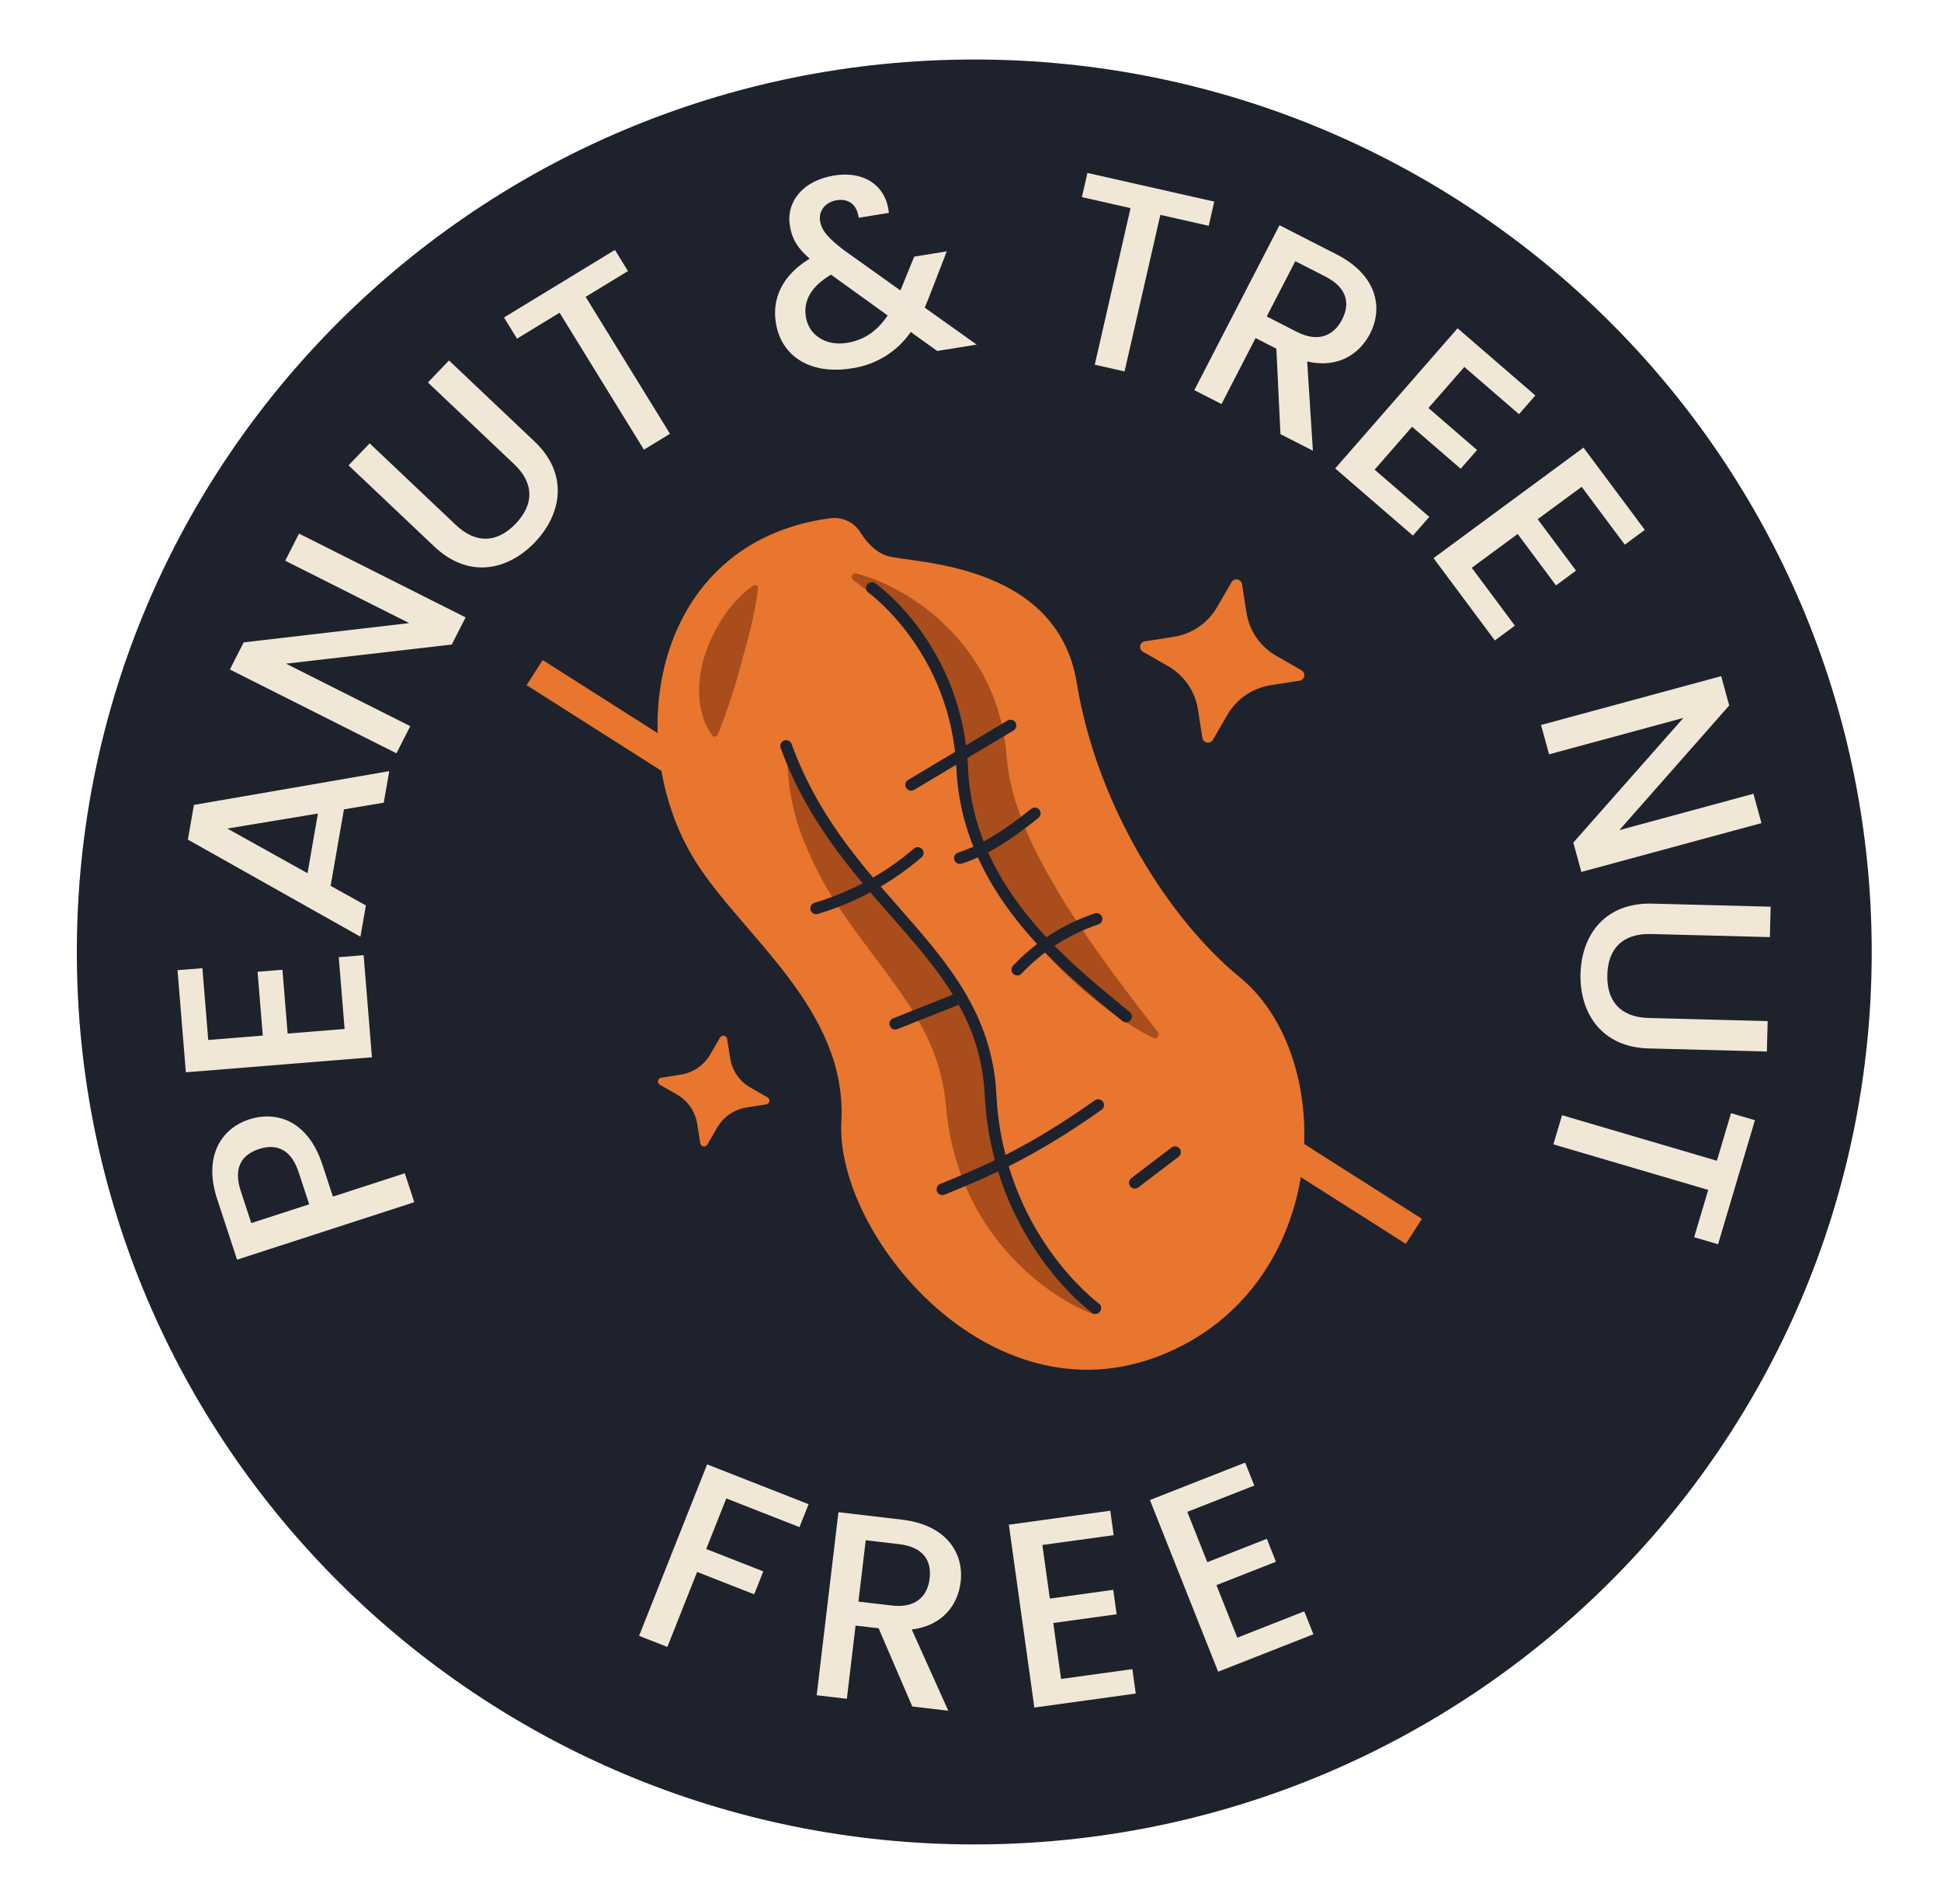<svg width="104" height="102" viewBox="0 0 104 102" fill="none" xmlns="http://www.w3.org/2000/svg">
<path d="M52.203 98.812C78.759 98.812 100.288 77.406 100.288 51C100.288 24.594 78.759 3.188 52.203 3.188C25.646 3.188 4.117 24.594 4.117 51C4.117 77.406 25.646 98.812 52.203 98.812Z" fill="#1E222C"/>
<path d="M37.888 78.451L43.325 80.585L42.837 81.814L38.916 80.275L37.84 82.985L40.898 84.184L40.41 85.413L37.352 84.214L35.758 88.232L34.242 87.637L37.888 78.451Z" fill="#F0E7D6"/>
<path d="M48.33 81.413C50.671 81.689 51.661 83.164 51.471 84.759C51.334 85.916 50.562 87.084 48.853 87.298L50.81 91.649L48.88 91.422L47.077 87.232L45.842 87.087L45.375 91.01L43.758 90.82L44.924 81.013L48.33 81.413ZM48.174 82.726L46.386 82.515L45.995 85.803L47.783 86.013C49.045 86.162 49.695 85.537 49.811 84.564C49.929 83.576 49.437 82.874 48.174 82.726Z" fill="#F0E7D6"/>
<path d="M59.672 82.243L55.851 82.769L56.251 85.641L59.648 85.172L59.83 86.481L56.434 86.95L56.852 89.947L60.673 89.42L60.855 90.729L55.421 91.479L54.055 81.683L59.489 80.934L59.672 82.243Z" fill="#F0E7D6"/>
<path d="M67.205 79.585L63.617 80.995L64.688 83.691L67.878 82.438L68.366 83.667L65.177 84.92L66.295 87.735L69.883 86.325L70.372 87.553L65.269 89.559L61.613 80.362L66.716 78.356L67.205 79.585Z" fill="#F0E7D6"/>
<path d="M17.275 62.394L17.837 64.106L21.689 62.856L22.198 64.405L12.702 67.485L11.632 64.225C10.897 61.983 11.82 60.466 13.364 59.965C14.716 59.526 16.468 59.935 17.275 62.394ZM16.004 62.806C15.608 61.597 14.842 61.245 13.885 61.555C12.902 61.874 12.506 62.603 12.903 63.812L13.464 65.524L16.566 64.518L16.004 62.806Z" fill="#F0E7D6"/>
<path d="M10.844 51.868L11.158 55.715L14.08 55.479L13.801 52.06L15.134 51.953L15.412 55.371L18.464 55.125L18.15 51.279L19.483 51.172L19.929 56.642L9.958 57.446L9.512 51.976L10.844 51.868Z" fill="#F0E7D6"/>
<path d="M18.429 43.36L17.715 47.457L19.604 48.508L19.312 50.183L10.066 44.98L10.39 43.122L20.857 41.312L20.562 43.002L18.429 43.36ZM12.182 44.388L16.477 46.78L17.034 43.584L12.182 44.388Z" fill="#F0E7D6"/>
<path d="M16.021 28.586L24.947 33.075L24.207 34.529L15.326 35.555L21.982 38.903L21.242 40.357L12.316 35.867L13.056 34.414L21.924 33.381L15.281 30.04L16.021 28.586Z" fill="#F0E7D6"/>
<path d="M18.676 24.93L19.806 23.751L24.416 28.116C25.54 29.181 26.675 29.052 27.627 28.059C28.588 27.055 28.662 25.921 27.538 24.857L22.928 20.491L24.058 19.311L28.647 23.658C30.489 25.402 30.094 27.554 28.657 29.055C27.21 30.566 25.107 31.021 23.265 29.276L18.676 24.93Z" fill="#F0E7D6"/>
<path d="M27.004 17.009L32.948 13.389L33.647 14.522L31.379 15.903L35.899 23.24L34.502 24.091L29.982 16.754L27.702 18.143L27.004 17.009Z" fill="#F0E7D6"/>
<path d="M46.008 11.666C45.919 10.942 45.446 10.627 44.836 10.726C44.197 10.829 43.855 11.319 43.94 11.841C44.028 12.377 44.397 12.766 45.215 13.401L48.246 15.56L48.984 13.748L50.729 13.466L49.807 15.844C49.726 16.06 49.63 16.278 49.547 16.48L52.331 18.462L50.218 18.803L48.8 17.787C48.434 18.315 47.961 18.761 47.411 19.097C46.862 19.432 46.248 19.65 45.609 19.736C43.481 20.08 41.872 19.139 41.572 17.305C41.355 15.979 41.925 14.743 43.382 13.857C42.72 13.283 42.436 12.793 42.323 12.102C42.113 10.818 43.004 9.676 44.692 9.403C46.408 9.126 47.506 10.048 47.626 11.405L46.008 11.666ZM47.563 16.901L44.526 14.714C43.451 15.351 43.037 16.113 43.18 16.987C43.334 17.932 44.222 18.556 45.386 18.368C46.308 18.219 46.999 17.731 47.563 16.901Z" fill="#F0E7D6"/>
<path d="M58.265 9.265L65.061 10.801L64.765 12.097L62.172 11.511L60.255 19.899L58.658 19.538L60.575 11.15L57.969 10.56L58.265 9.265Z" fill="#F0E7D6"/>
<path d="M71.624 13.633C73.734 14.711 74.146 16.448 73.404 17.884C72.865 18.926 71.725 19.758 70.039 19.363L70.346 24.147L68.608 23.259L68.388 18.68L67.275 18.112L65.45 21.646L63.992 20.902L68.556 12.066L71.624 13.633ZM71.014 14.816L69.403 13.993L67.873 16.955L69.484 17.778C70.622 18.359 71.455 17.997 71.908 17.12C72.368 16.23 72.152 15.397 71.014 14.816Z" fill="#F0E7D6"/>
<path d="M81.389 22.189L78.46 19.659L76.537 21.859L79.141 24.109L78.264 25.112L75.66 22.863L73.653 25.161L76.582 27.691L75.705 28.694L71.539 25.096L78.099 17.587L82.265 21.186L81.389 22.189Z" fill="#F0E7D6"/>
<path d="M87.057 29.18L84.747 26.08L82.391 27.815L84.445 30.571L83.371 31.362L81.317 28.607L78.858 30.419L81.168 33.519L80.094 34.31L76.809 29.901L84.845 23.98L88.131 28.388L87.057 29.18Z" fill="#F0E7D6"/>
<path d="M94.381 44.096L84.73 46.713L84.299 45.141L90.199 38.46L83.001 40.412L82.57 38.84L92.222 36.223L92.653 37.794L86.767 44.472L93.95 42.524L94.381 44.096Z" fill="#F0E7D6"/>
<path d="M94.874 48.575L94.831 50.204L88.466 50.038C86.914 49.998 86.158 50.85 86.122 52.222C86.085 53.608 86.795 54.498 88.347 54.538L94.713 54.704L94.67 56.333L88.333 56.168C85.79 56.102 84.631 54.242 84.685 52.17C84.74 50.084 85.994 48.344 88.537 48.41L94.874 48.575Z" fill="#F0E7D6"/>
<path d="M94.031 60.013L92.055 66.659L90.773 66.282L91.527 63.747L83.231 61.307L83.695 59.745L91.992 62.185L92.75 59.636L94.031 60.013Z" fill="#F0E7D6"/>
<path d="M29.078 35.362L28.215 36.705L75.324 66.638L76.187 65.295L29.078 35.362Z" fill="#E8762E"/>
<path d="M66.547 31.291L66.789 32.827C66.864 33.306 67.046 33.761 67.322 34.16C67.597 34.559 67.959 34.892 68.381 35.133L69.736 35.91C69.79 35.941 69.833 35.988 69.859 36.044C69.885 36.101 69.893 36.164 69.882 36.225C69.87 36.286 69.84 36.342 69.795 36.386C69.751 36.429 69.693 36.457 69.632 36.467L68.086 36.708C67.606 36.782 67.148 36.964 66.746 37.237C66.345 37.511 66.01 37.871 65.767 38.291L64.986 39.638C64.955 39.692 64.908 39.734 64.851 39.761C64.794 39.787 64.731 39.794 64.669 39.783C64.608 39.772 64.552 39.742 64.508 39.697C64.464 39.653 64.436 39.596 64.426 39.534L64.184 37.998C64.109 37.52 63.927 37.064 63.651 36.665C63.376 36.266 63.014 35.934 62.592 35.692L61.237 34.915C61.183 34.884 61.14 34.837 61.114 34.781C61.087 34.724 61.08 34.661 61.091 34.6C61.102 34.539 61.133 34.483 61.178 34.44C61.222 34.396 61.279 34.368 61.341 34.358L62.886 34.118C63.367 34.043 63.825 33.862 64.227 33.588C64.628 33.314 64.962 32.954 65.206 32.535L65.987 31.188C66.018 31.134 66.065 31.091 66.122 31.065C66.179 31.039 66.242 31.031 66.303 31.042C66.365 31.053 66.421 31.084 66.465 31.128C66.508 31.173 66.537 31.23 66.547 31.291Z" fill="#E8762E"/>
<path d="M38.96 55.654L39.124 56.697C39.175 57.021 39.299 57.33 39.486 57.601C39.673 57.872 39.918 58.097 40.204 58.262L41.124 58.789C41.161 58.81 41.19 58.842 41.208 58.88C41.225 58.918 41.231 58.961 41.223 59.003C41.215 59.044 41.195 59.082 41.164 59.111C41.134 59.141 41.095 59.16 41.053 59.167L40.005 59.33C39.678 59.381 39.367 59.504 39.095 59.69C38.823 59.876 38.596 60.12 38.431 60.404L37.901 61.319C37.88 61.355 37.847 61.385 37.809 61.402C37.77 61.42 37.727 61.425 37.686 61.417C37.644 61.41 37.606 61.389 37.576 61.359C37.547 61.329 37.527 61.29 37.521 61.249L37.356 60.206C37.305 59.881 37.182 59.572 36.995 59.301C36.808 59.031 36.562 58.805 36.276 58.641L35.356 58.114C35.32 58.093 35.291 58.061 35.273 58.022C35.255 57.984 35.25 57.941 35.257 57.9C35.265 57.858 35.286 57.82 35.316 57.791C35.346 57.761 35.385 57.742 35.427 57.736L36.476 57.572C36.802 57.521 37.113 57.399 37.385 57.213C37.658 57.027 37.885 56.782 38.05 56.498L38.58 55.584C38.601 55.547 38.633 55.518 38.671 55.5C38.71 55.483 38.753 55.477 38.795 55.485C38.836 55.493 38.875 55.513 38.904 55.543C38.934 55.574 38.953 55.612 38.96 55.654Z" fill="#E8762E"/>
<path d="M44.476 27.765C44.793 27.721 45.115 27.77 45.404 27.904C45.693 28.039 45.937 28.255 46.105 28.524C46.412 29.018 46.889 29.577 47.553 29.784C48.839 30.183 56.634 30.081 57.694 36.586C58.754 43.091 62.601 49.226 66.428 52.354C71.762 56.712 71.36 68.992 62.173 72.619C52.987 76.246 44.748 66.089 45.08 60.095C45.411 54.101 39.825 50.175 37.306 46.211C33.226 39.79 34.931 29.034 44.476 27.765Z" fill="#E8762E"/>
<path d="M45.89 30.722C46.532 30.894 47.155 31.135 47.745 31.44C49.589 32.356 51.152 33.746 52.272 35.466C52.653 36.06 52.974 36.69 53.23 37.346C53.484 38.009 53.673 38.695 53.796 39.393C53.822 39.568 53.854 39.743 53.875 39.919L53.928 40.447L53.974 40.884C53.985 41.019 54.01 41.156 54.029 41.292C54.114 41.846 54.241 42.393 54.409 42.928C54.764 44.037 55.22 45.112 55.771 46.139C56.326 47.189 56.944 48.229 57.62 49.246C58.957 51.297 60.47 53.266 62.041 55.301L62.042 55.302C62.07 55.339 62.085 55.384 62.084 55.43C62.083 55.477 62.066 55.521 62.037 55.557C62.007 55.592 61.966 55.617 61.921 55.626C61.875 55.636 61.828 55.63 61.786 55.609C60.621 55.007 59.525 54.279 58.519 53.438C57.502 52.605 56.556 51.688 55.693 50.698C55.263 50.197 54.841 49.684 54.456 49.141C54.26 48.873 54.072 48.596 53.886 48.319C53.706 48.036 53.528 47.752 53.359 47.46C53.017 46.874 52.708 46.269 52.436 45.648C52.163 45.014 51.93 44.363 51.738 43.7C51.547 43.02 51.414 42.325 51.34 41.623C51.32 41.446 51.303 41.269 51.3 41.088L51.281 40.578L51.268 40.159C51.262 40.02 51.245 39.882 51.234 39.743C51.135 38.622 50.846 37.527 50.377 36.503C49.884 35.438 49.238 34.45 48.461 33.569C47.651 32.64 46.735 31.808 45.732 31.088L45.721 31.08C45.682 31.053 45.655 31.013 45.643 30.967C45.631 30.922 45.636 30.874 45.656 30.831C45.676 30.789 45.71 30.755 45.753 30.735C45.796 30.715 45.844 30.71 45.89 30.722Z" fill="#A84D1B"/>
<path d="M58.554 70.395C57.852 70.119 57.183 69.766 56.56 69.342C55.926 68.925 55.332 68.452 54.784 67.928C53.657 66.863 52.73 65.608 52.045 64.22C51.349 62.808 50.907 61.286 50.738 59.723L50.679 59.161C50.665 59.001 50.644 58.842 50.623 58.683C50.577 58.367 50.517 58.054 50.444 57.745C50.302 57.127 50.102 56.523 49.846 55.941C48.843 53.593 46.939 51.503 45.25 49.057C44.379 47.821 43.653 46.491 43.084 45.092C42.519 43.69 42.215 42.197 42.188 40.687C42.187 40.64 42.203 40.594 42.233 40.558C42.262 40.522 42.304 40.496 42.35 40.487C42.396 40.477 42.444 40.484 42.486 40.505C42.528 40.527 42.561 40.562 42.58 40.605C43.136 41.901 43.811 43.144 44.596 44.318C45.383 45.461 46.246 46.552 47.177 47.583C48.099 48.646 49.085 49.703 50.013 50.887C50.487 51.489 50.929 52.117 51.336 52.767C51.751 53.444 52.111 54.153 52.415 54.886C52.714 55.637 52.941 56.415 53.091 57.209C53.16 57.607 53.211 58.007 53.243 58.406C53.258 58.606 53.271 58.806 53.276 59.005L53.296 59.522C53.342 60.84 53.585 62.144 54.017 63.392C54.465 64.668 55.094 65.873 55.884 66.973C56.696 68.117 57.657 69.15 58.742 70.044L58.754 70.053C58.791 70.084 58.816 70.126 58.824 70.173C58.833 70.219 58.824 70.268 58.8 70.309C58.776 70.35 58.738 70.381 58.693 70.397C58.648 70.413 58.599 70.412 58.554 70.395Z" fill="#A84D1B"/>
<path d="M60.333 54.767C60.26 54.767 60.19 54.742 60.134 54.696L59.943 54.54C56.6 51.805 51.549 47.672 51.245 41.186C50.953 34.955 46.581 31.786 46.537 31.755C46.47 31.707 46.424 31.634 46.411 31.553C46.397 31.472 46.416 31.389 46.464 31.322C46.512 31.255 46.585 31.209 46.666 31.196C46.748 31.182 46.832 31.201 46.899 31.249C47.089 31.383 51.562 34.614 51.868 41.157C52.159 47.367 56.888 51.236 60.34 54.06L60.531 54.217C60.581 54.258 60.617 54.313 60.634 54.374C60.651 54.436 60.648 54.501 60.626 54.561C60.605 54.622 60.565 54.674 60.512 54.71C60.46 54.747 60.397 54.767 60.333 54.767Z" fill="#1E222C"/>
<path d="M58.691 70.39C58.626 70.39 58.562 70.369 58.509 70.331C58.456 70.293 53.153 66.404 52.763 58.655C52.557 54.554 50.31 51.997 47.709 49.037C45.615 46.654 43.242 43.954 41.827 40.07C41.813 40.032 41.807 39.991 41.809 39.95C41.811 39.91 41.821 39.87 41.838 39.833C41.855 39.796 41.88 39.763 41.91 39.736C41.941 39.708 41.976 39.687 42.014 39.673C42.053 39.659 42.094 39.653 42.135 39.655C42.176 39.657 42.216 39.666 42.253 39.684C42.29 39.701 42.323 39.725 42.351 39.755C42.379 39.785 42.4 39.821 42.414 39.859C43.789 43.633 46.021 46.173 48.179 48.629C50.745 51.549 53.169 54.307 53.386 58.624C53.76 66.064 58.823 69.791 58.874 69.828C58.928 69.866 58.968 69.921 58.988 69.983C59.009 70.045 59.009 70.113 58.988 70.175C58.968 70.237 58.928 70.292 58.875 70.33C58.822 70.369 58.757 70.39 58.691 70.39Z" fill="#1E222C"/>
<path d="M51.429 46.282C51.355 46.282 51.282 46.256 51.226 46.207C51.169 46.159 51.132 46.092 51.121 46.019C51.109 45.946 51.125 45.871 51.164 45.808C51.204 45.745 51.265 45.698 51.336 45.676C52.449 45.329 53.764 44.542 55.245 43.335C55.277 43.309 55.314 43.29 55.353 43.278C55.392 43.266 55.433 43.262 55.474 43.266C55.515 43.27 55.554 43.282 55.591 43.301C55.627 43.321 55.659 43.347 55.685 43.378C55.711 43.41 55.73 43.446 55.742 43.485C55.754 43.524 55.758 43.565 55.754 43.606C55.75 43.646 55.737 43.686 55.718 43.721C55.699 43.757 55.673 43.789 55.641 43.815C54.076 45.09 52.728 45.892 51.522 46.268C51.492 46.278 51.461 46.282 51.429 46.282Z" fill="#1E222C"/>
<path d="M54.507 52.258C54.446 52.258 54.386 52.241 54.336 52.207C54.285 52.174 54.245 52.126 54.221 52.07C54.196 52.014 54.189 51.953 54.2 51.893C54.211 51.833 54.239 51.778 54.282 51.734C55.485 50.454 56.989 49.492 58.659 48.933C58.737 48.908 58.823 48.914 58.896 48.951C58.97 48.988 59.026 49.053 59.052 49.131C59.078 49.209 59.071 49.294 59.035 49.367C58.998 49.44 58.933 49.496 58.855 49.522C57.282 50.049 55.866 50.957 54.733 52.162C54.704 52.193 54.669 52.217 54.63 52.233C54.591 52.25 54.55 52.258 54.507 52.258Z" fill="#1E222C"/>
<path d="M48.82 42.358C48.752 42.358 48.685 42.336 48.631 42.295C48.577 42.254 48.538 42.196 48.519 42.131C48.501 42.065 48.505 41.996 48.53 41.933C48.555 41.87 48.601 41.817 48.659 41.782L53.983 38.601C54.054 38.559 54.139 38.546 54.219 38.566C54.299 38.586 54.368 38.637 54.411 38.707C54.454 38.778 54.466 38.862 54.446 38.942C54.426 39.022 54.375 39.09 54.304 39.133L48.98 42.314C48.932 42.343 48.877 42.358 48.82 42.358Z" fill="#1E222C"/>
<path d="M43.73 48.975C43.655 48.975 43.583 48.948 43.526 48.899C43.469 48.85 43.432 48.783 43.421 48.709C43.41 48.635 43.427 48.56 43.467 48.497C43.508 48.434 43.569 48.388 43.641 48.367C45.605 47.782 47.421 46.791 48.972 45.458C49.035 45.405 49.116 45.378 49.199 45.385C49.281 45.391 49.358 45.43 49.411 45.492C49.465 45.555 49.492 45.636 49.485 45.718C49.479 45.8 49.44 45.876 49.377 45.929C47.76 47.319 45.866 48.352 43.819 48.962C43.79 48.97 43.76 48.975 43.73 48.975Z" fill="#1E222C"/>
<path d="M47.968 55.156C47.896 55.156 47.825 55.131 47.77 55.085C47.714 55.039 47.676 54.975 47.662 54.904C47.648 54.833 47.66 54.76 47.694 54.697C47.729 54.633 47.785 54.584 47.852 54.557L51.388 53.153C51.465 53.122 51.551 53.124 51.627 53.156C51.702 53.189 51.762 53.25 51.793 53.326C51.824 53.402 51.822 53.488 51.79 53.563C51.758 53.639 51.696 53.698 51.62 53.729L48.084 55.133C48.047 55.148 48.008 55.156 47.968 55.156Z" fill="#1E222C"/>
<path d="M50.496 64.024C50.423 64.024 50.353 63.999 50.297 63.954C50.242 63.908 50.203 63.845 50.19 63.774C50.175 63.704 50.187 63.631 50.221 63.567C50.255 63.504 50.31 63.454 50.377 63.427C52.652 62.498 55.004 61.536 58.66 58.95C58.694 58.926 58.731 58.909 58.772 58.9C58.812 58.89 58.853 58.889 58.893 58.896C58.934 58.903 58.973 58.917 59.007 58.939C59.042 58.961 59.072 58.989 59.096 59.022C59.12 59.055 59.137 59.093 59.146 59.133C59.155 59.172 59.156 59.214 59.15 59.254C59.143 59.294 59.128 59.333 59.106 59.367C59.084 59.402 59.056 59.432 59.022 59.455C55.308 62.084 52.814 63.102 50.614 64.001C50.577 64.016 50.536 64.024 50.496 64.024Z" fill="#1E222C"/>
<path d="M60.804 63.676C60.739 63.676 60.675 63.656 60.623 63.618C60.569 63.58 60.53 63.527 60.509 63.465C60.488 63.404 60.487 63.337 60.506 63.275C60.525 63.213 60.563 63.159 60.614 63.119L62.768 61.479C62.8 61.455 62.837 61.436 62.877 61.426C62.917 61.415 62.958 61.412 62.999 61.418C63.039 61.423 63.078 61.436 63.114 61.457C63.15 61.477 63.181 61.504 63.206 61.537C63.23 61.569 63.249 61.606 63.259 61.645C63.27 61.685 63.273 61.726 63.267 61.766C63.262 61.807 63.248 61.846 63.228 61.881C63.207 61.916 63.18 61.947 63.147 61.972L60.994 63.612C60.94 63.653 60.873 63.676 60.804 63.676Z" fill="#1E222C"/>
<path d="M40.613 31.523C40.529 32.229 40.399 32.928 40.225 33.617C40.068 34.28 39.893 34.916 39.715 35.543C39.548 36.172 39.377 36.782 39.164 37.398C39.077 37.706 38.948 38.018 38.846 38.338C38.714 38.663 38.627 38.989 38.447 39.358L38.439 39.375C38.429 39.394 38.416 39.411 38.401 39.425C38.385 39.439 38.367 39.449 38.347 39.456C38.327 39.463 38.306 39.466 38.285 39.465C38.264 39.464 38.243 39.458 38.224 39.449C38.2 39.437 38.179 39.42 38.163 39.398C37.928 39.077 37.752 38.715 37.646 38.332C37.537 37.958 37.474 37.573 37.458 37.185C37.444 36.428 37.565 35.675 37.814 34.959C38.054 34.258 38.388 33.592 38.807 32.979C39.015 32.672 39.248 32.382 39.504 32.113C39.762 31.832 40.054 31.582 40.371 31.37C40.396 31.354 40.425 31.345 40.455 31.345C40.484 31.344 40.514 31.352 40.539 31.367C40.564 31.383 40.585 31.405 40.598 31.431C40.611 31.458 40.616 31.488 40.613 31.517L40.613 31.523Z" fill="#A84D1B"/>
</svg>
